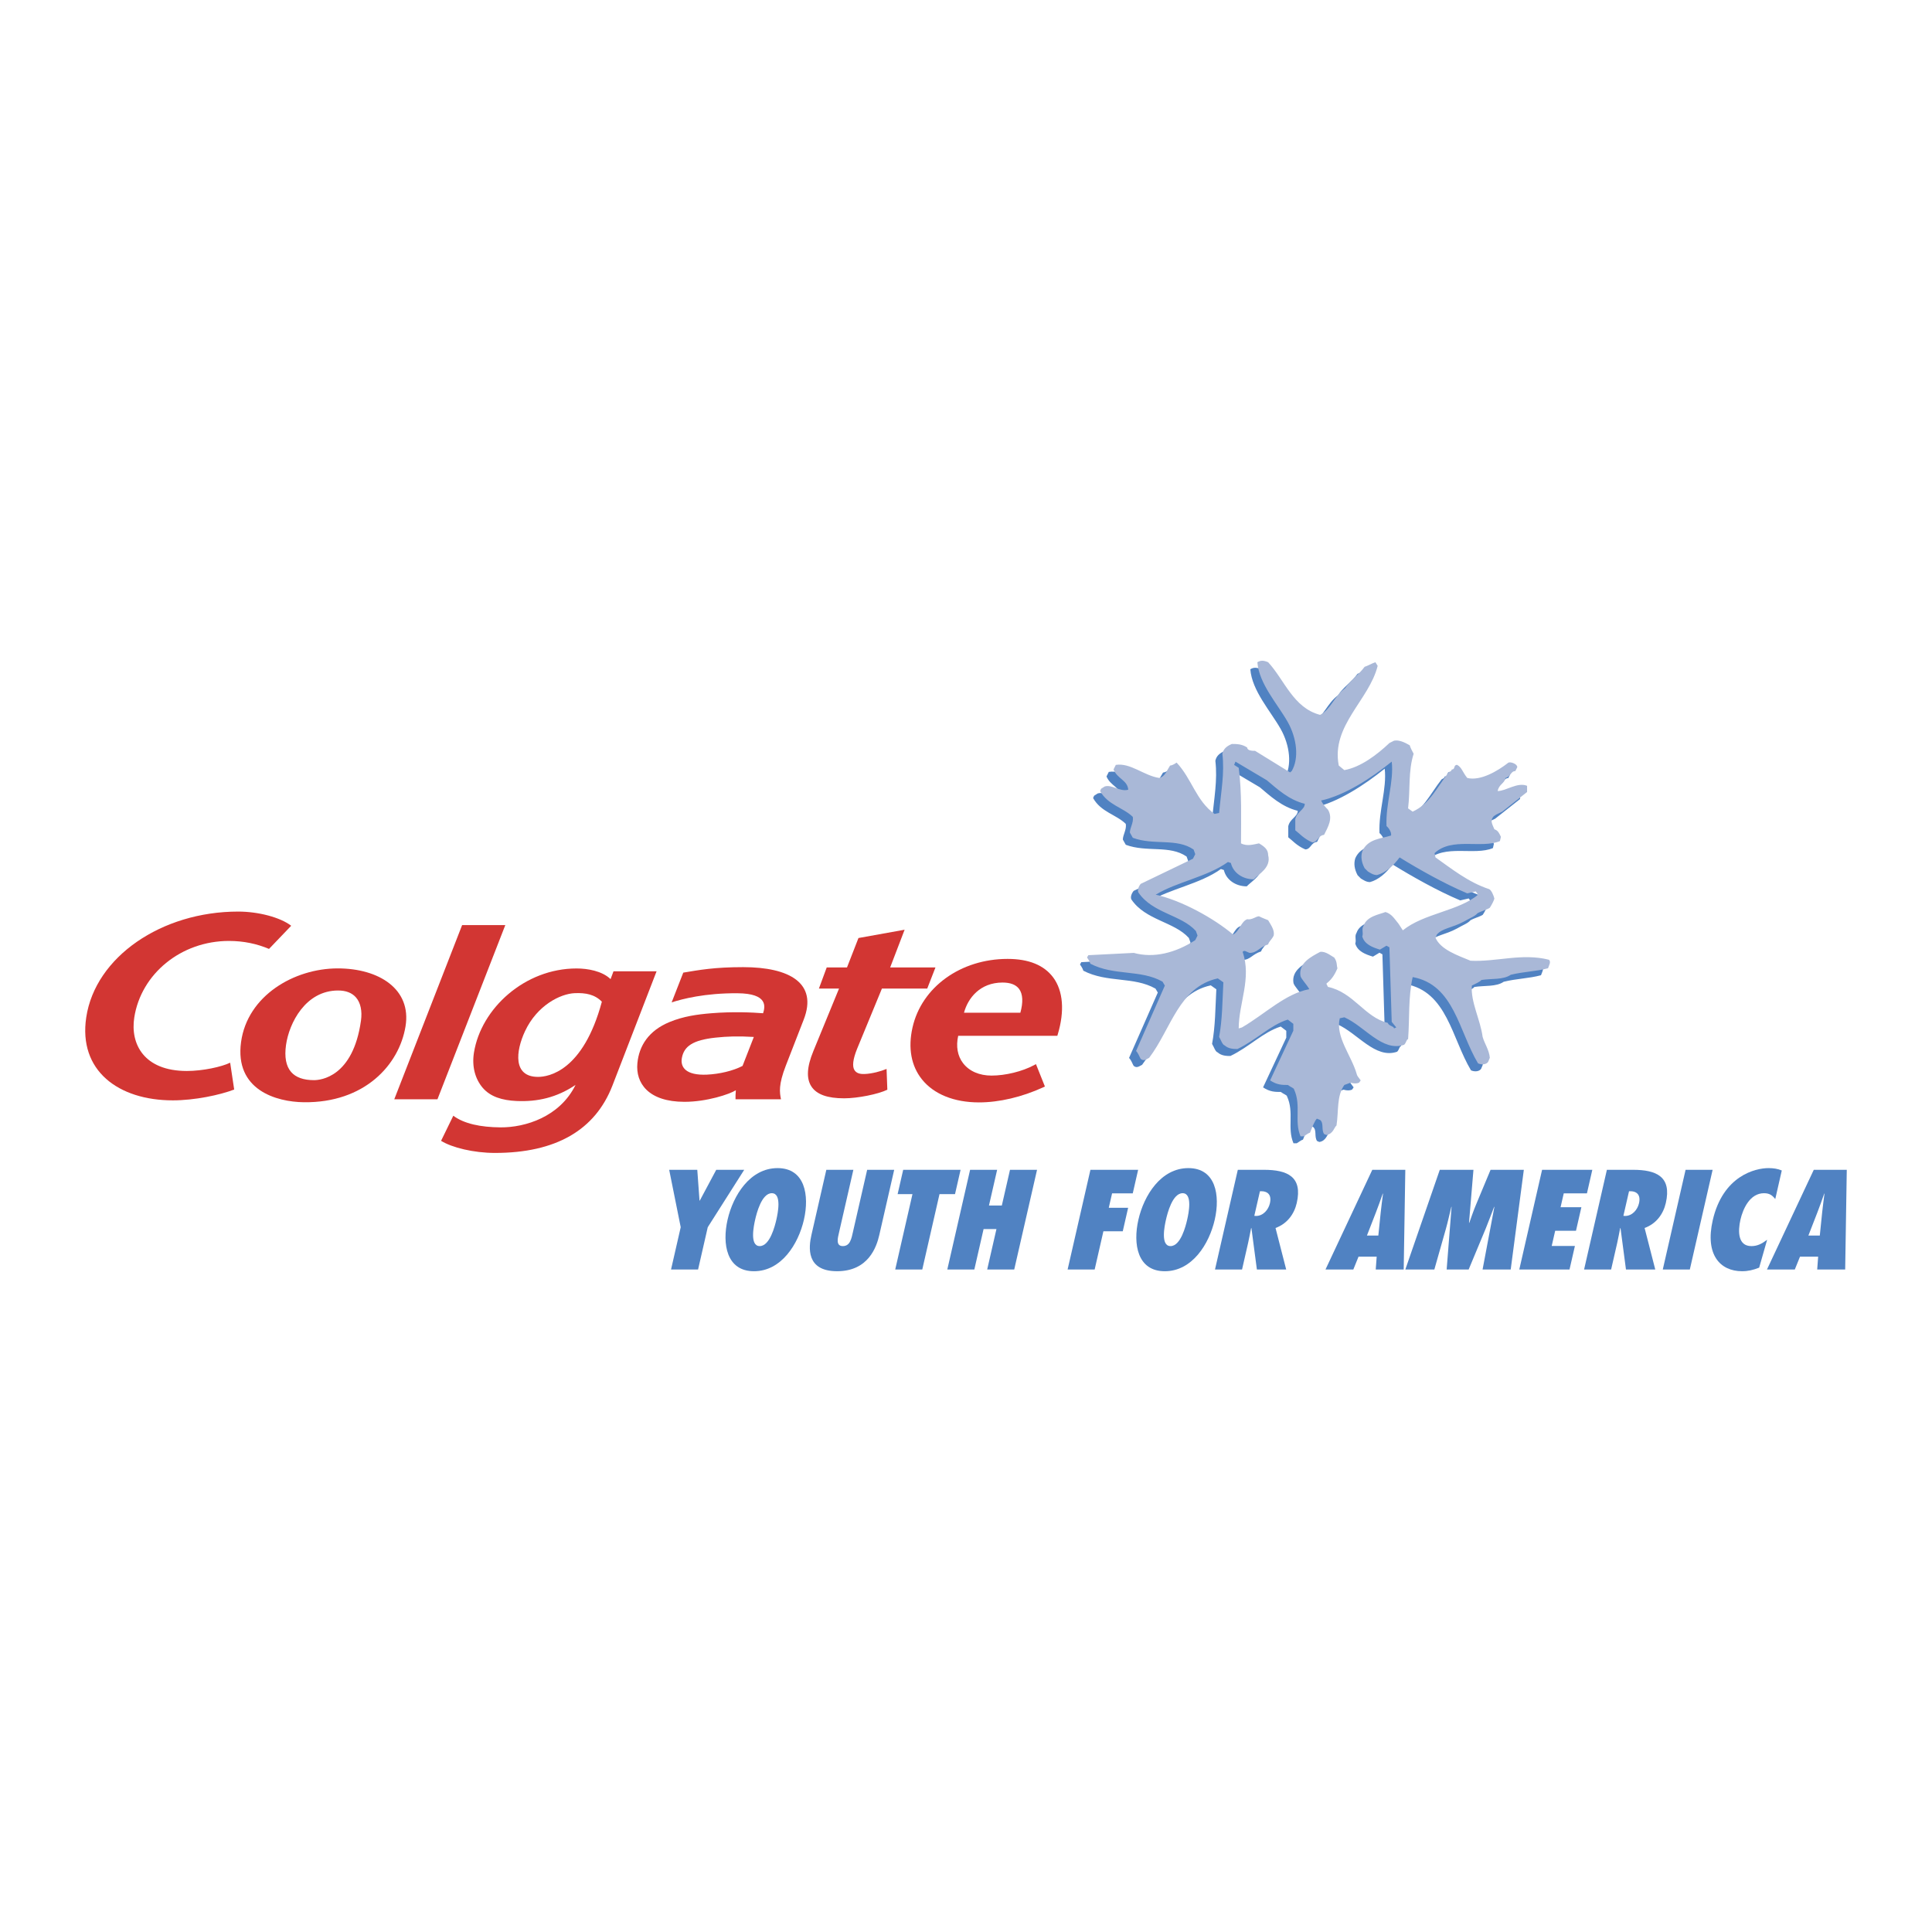 <?xml version="1.0" encoding="utf-8"?>
<!-- Generator: Adobe Illustrator 13.0.0, SVG Export Plug-In . SVG Version: 6.00 Build 14948)  -->
<!DOCTYPE svg PUBLIC "-//W3C//DTD SVG 1.0//EN" "http://www.w3.org/TR/2001/REC-SVG-20010904/DTD/svg10.dtd">
<svg version="1.0" id="Layer_1" xmlns="http://www.w3.org/2000/svg" xmlns:xlink="http://www.w3.org/1999/xlink" x="0px" y="0px"
	 width="192.756px" height="192.756px" viewBox="0 0 192.756 192.756" enable-background="new 0 0 192.756 192.756"
	 xml:space="preserve">
<g>
	<polygon fill-rule="evenodd" clip-rule="evenodd" fill="#FFFFFF" points="0,0 192.756,0 192.756,192.756 0,192.756 0,0 	"/>
	<path fill-rule="evenodd" clip-rule="evenodd" fill="#5082C2" d="M153.842,96.454c-2.708-0.685-5.22,0.229-7.829,0.099
		c-1.337-0.555-2.968-1.109-3.489-2.284l0.13-0.327c0.554-0.652,1.501-0.652,2.707-1.304c0.555-0.327,1.109-0.522,1.338-0.816
		c0.392-0.229,0.945-0.359,1.239-0.555c0.229-0.359,0.392-0.685,0.457-0.913c-0.065-0.294-0.294-0.848-0.522-0.946
		c-2.087-0.685-3.816-2.087-5.349-3.164l-0.099-0.424c1.729-1.631,4.665-0.424,6.524-1.207l0.097-0.424
		c-0.194-0.424-0.326-0.653-0.651-0.751c-0.229-0.555-0.457-0.88-0.065-1.304c0.293-0.228,0.62-0.327,0.848-0.457l2.479-1.958v-0.62
		c-0.979-0.391-2.088,0.522-2.937,0.522c0.132-0.685,0.686-0.75,0.783-1.305c0.522-0.131,0.522-0.685,0.979-0.685l0.195-0.392
		c0-0.326-0.652-0.554-0.881-0.457c-1.077,0.848-2.805,1.859-4.11,1.533c-0.456-0.555-0.554-1.077-1.011-1.304
		c-0.392,0-0.163,0.456-0.521,0.456l-0.099,0.163l-0.228,0.13c-1.175,1.5-1.859,3.131-3.588,3.915l-0.457-0.326
		c0.229-1.859,0-3.719,0.555-5.447c-0.164-0.294-0.326-0.621-0.393-0.848c-0.554-0.327-1.108-0.555-1.565-0.457l-0.456,0.229
		c-1.239,1.173-2.871,2.413-4.501,2.707l-0.555-0.457c-0.783-3.979,3.033-6.523,3.881-9.948l-0.228-0.358
		c-0.392,0.13-0.751,0.358-1.076,0.457c-0.62,0.848-1.402,1.304-1.957,2.152c-1.077,0.783-1.403,2.087-2.479,2.643
		c-2.675-0.686-3.556-3.491-5.187-5.251c-0.457-0.196-0.749-0.196-1.076,0c0.162,2.152,2.022,4.175,3.033,5.969
		c0.914,1.63,1.142,3.62,0.392,4.892l-0.163,0.13l-3.49-2.153c-0.229,0-0.782,0-0.782-0.327c-0.522-0.358-1.077-0.358-1.534-0.358
		c-0.554,0.228-0.848,0.522-0.945,0.979c0.229,1.957-0.13,3.718-0.326,5.903l-0.456,0.099c-1.859-1.337-2.251-3.491-3.784-5.122
		c-0.327,0.229-0.555,0.293-0.653,0.293c-0.357,0.555-0.521,1.109-1.074,1.24c-1.534-0.228-2.871-1.533-4.339-1.304l-0.229,0.456
		c0.392,0.946,1.402,1.077,1.468,2.022c-0.848,0.228-1.632-0.554-2.349-0.326l-0.358,0.229l-0.099,0.228
		c0.783,1.402,2.283,1.631,3.262,2.577c0.099,0.555-0.293,1.109-0.293,1.565l0.293,0.522c2.089,0.782,4.371,0,6.067,1.174
		l0.163,0.457l-0.228,0.457l-5.22,2.512c-0.228,0.293-0.326,0.62-0.228,0.847c1.402,2.088,4.272,2.219,5.74,3.85l0.163,0.457
		l-0.229,0.456c-1.958,1.272-4.142,1.827-6.132,1.272l-4.534,0.229l-0.13,0.229c0.228,0.326,0.326,0.554,0.326,0.62
		c2.381,1.239,5.022,0.555,7.208,1.792l0.229,0.392l-2.87,6.524c0.229,0.228,0.325,0.555,0.456,0.783
		c0.326,0.293,0.62,0,0.849-0.099c2.185-2.869,2.969-7.078,6.85-7.927l0.554,0.393c-0.098,1.859-0.098,3.719-0.424,5.447
		c0.196,0.326,0.326,0.782,0.555,0.848c0.392,0.359,0.946,0.359,1.271,0.359c1.86-0.881,3.262-2.381,5.023-2.936l0.555,0.423v0.686
		l-2.316,4.958c0.686,0.457,1.207,0.457,1.762,0.457c0.326,0.229,0.62,0.326,0.62,0.424c0.75,1.63,0,3.164,0.652,4.697h0.326
		c0.326-0.229,0.554-0.358,0.619-0.358c0.229-0.556,0.457-1.175,0.686-1.402l0.326,0.13c0.392,0.326,0.098,0.945,0.392,1.401
		l0.228,0.099c0.686-0.099,0.783-0.783,1.011-0.945c0.229-1.468,0-2.937,0.784-4.045l0.62-0.229c0.325,0.098,0.618,0.098,0.847,0
		l0.163-0.229c-0.228-0.293-0.392-0.522-0.392-0.619c-0.521-1.859-2.152-3.719-1.695-5.578l0.457-0.098
		c2.022,0.88,3.783,3.49,5.969,2.739c0.228-0.229,0.228-0.555,0.392-0.555c0.162-2.185,0-4.108,0.457-6.196
		c4.142,0.75,4.6,5.414,6.523,8.611c0.457,0.194,0.88,0.064,1.011-0.164l0.163-0.392c-0.065-0.782-0.521-1.402-0.717-2.087
		c-0.229-1.729-1.208-3.49-1.077-5.122c0.392-0.194,0.849-0.392,0.946-0.554c1.011-0.164,2.185,0,2.936-0.522
		c1.337-0.325,2.511-0.325,3.719-0.651C153.842,97.008,154.07,96.683,153.842,96.454L153.842,96.454z M139.261,93.519l-0.424-0.652
		c-0.457-0.555-0.686-0.979-1.305-1.174c-0.685,0.261-1.859,0.424-2.186,1.37c-0.229,0.358,0,0.685-0.131,1.077
		c0.229,0.782,1.012,1.076,1.763,1.304l0.651-0.392l0.294,0.163l0.228,7.437l0.458,0.555l-0.229,0.098
		c0-0.229-0.521-0.229-0.619-0.554c-2.315-0.555-3.393-3.034-5.969-3.589l-0.164-0.325c0.457-0.359,0.783-0.751,1.109-1.533
		c-0.099-0.295,0-0.62-0.326-1.076c-0.229-0.099-0.848-0.653-1.402-0.555c-0.848,0.456-2.186,1.109-1.957,2.413
		c0.098,0.326,0.555,0.751,0.88,1.305c-2.381,0.424-4.469,2.512-6.719,3.816l-0.325,0.098c0-2.512,1.304-4.991,0.391-7.632
		c0.163-0.229,0.392,0,0.685,0.098c0.783,0,0.945-0.555,1.859-0.849c0.099-0.326,0.326-0.424,0.555-0.88
		c0.098-0.522-0.229-0.979-0.555-1.533c-0.228-0.098-0.522-0.196-0.914-0.392c-0.292,0-0.717,0.392-1.173,0.294
		c-0.62,0.229-0.751,1.174-1.403,1.532c-1.924-1.63-5.186-3.425-7.73-3.979c2.153-1.304,5.121-1.761,7.209-3.261l0.293,0.098
		c0.229,0.978,1.175,1.63,2.284,1.63c0.521-0.554,1.761-1.174,1.435-2.413c0-0.555-0.359-0.849-0.914-1.175
		c-0.521,0.098-1.173,0.326-1.793,0c0-2.413,0.098-5.023-0.228-7.535l-0.457-0.293l0.13-0.326l3.132,1.859
		c1.011,0.848,2.185,1.956,3.783,2.348c0,0.587-0.782,0.783-0.946,1.534c0,0.326,0,0.685,0,1.108
		c0.392,0.294,0.849,0.848,1.697,1.207c0.554,0,0.554-0.685,1.174-0.75c0.392-0.783,0.913-1.631,0.392-2.512
		c-0.229-0.228-0.457-0.457-0.686-0.913c2.382-0.522,5.023-2.251,7.045-3.881c0.229,2.022-0.619,4.207-0.521,6.425
		c0.131,0.098,0.521,0.555,0.457,0.946c-1.012,0.326-2.316,0.326-2.871,1.565c-0.163,0.522-0.098,1.077,0.229,1.696l0.325,0.327
		c0.229,0.13,0.522,0.358,0.914,0.358c0.848-0.229,1.631-0.913,2.251-1.761c1.956,1.207,4.501,2.642,6.751,3.588l0.849-0.196
		l0.229,0.326C144.84,91.594,141.349,91.823,139.261,93.519L139.261,93.519z"/>
	<path fill-rule="evenodd" clip-rule="evenodd" fill="#A9B8D7" d="M154.541,95.754c-2.707-0.685-5.219,0.229-7.828,0.098
		c-1.337-0.554-2.968-1.109-3.49-2.283l0.131-0.326c0.555-0.652,1.501-0.652,2.708-1.304c0.554-0.327,1.108-0.522,1.337-0.816
		c0.392-0.229,0.945-0.358,1.239-0.555c0.229-0.359,0.392-0.685,0.457-0.913c-0.065-0.294-0.295-0.848-0.522-0.946
		c-2.088-0.684-3.816-2.087-5.35-3.164l-0.098-0.424c1.729-1.631,4.665-0.424,6.523-1.207l0.099-0.424
		c-0.196-0.424-0.327-0.652-0.652-0.75c-0.229-0.554-0.457-0.88-0.065-1.305c0.293-0.228,0.619-0.326,0.848-0.457l2.479-1.958v-0.62
		c-0.978-0.391-2.087,0.522-2.936,0.522c0.131-0.685,0.686-0.75,0.783-1.305c0.522-0.13,0.522-0.685,0.979-0.685l0.196-0.391
		c0-0.327-0.652-0.555-0.881-0.457c-1.077,0.848-2.806,1.859-4.109,1.533c-0.458-0.555-0.555-1.076-1.012-1.305
		c-0.392,0-0.163,0.457-0.521,0.457l-0.099,0.163l-0.228,0.13c-1.175,1.5-1.86,3.131-3.589,3.915l-0.456-0.326
		c0.229-1.859,0-3.719,0.555-5.447c-0.163-0.293-0.326-0.62-0.392-0.848c-0.555-0.326-1.109-0.555-1.565-0.457l-0.457,0.229
		c-1.24,1.173-2.87,2.414-4.501,2.707l-0.555-0.457c-0.783-3.98,3.033-6.524,3.881-9.949l-0.228-0.359
		c-0.392,0.131-0.75,0.359-1.076,0.457c-0.62,0.848-1.403,1.305-1.958,2.153c-1.075,0.783-1.402,2.087-2.479,2.642
		c-2.675-0.686-3.555-3.49-5.187-5.252c-0.457-0.196-0.749-0.196-1.075,0c0.162,2.153,2.021,4.175,3.033,5.969
		c0.912,1.631,1.142,3.62,0.391,4.893l-0.162,0.13l-3.491-2.152c-0.228,0-0.782,0-0.782-0.326c-0.522-0.359-1.077-0.359-1.533-0.359
		c-0.555,0.228-0.849,0.522-0.946,0.979c0.229,1.957-0.131,3.718-0.325,5.904l-0.458,0.098c-1.859-1.338-2.25-3.49-3.783-5.121
		c-0.326,0.228-0.554,0.293-0.652,0.293c-0.359,0.554-0.521,1.109-1.076,1.239c-1.533-0.228-2.87-1.533-4.338-1.305l-0.229,0.457
		c0.392,0.946,1.402,1.077,1.468,2.022c-0.849,0.228-1.631-0.555-2.348-0.326l-0.359,0.228l-0.099,0.229
		c0.783,1.402,2.284,1.631,3.262,2.577c0.098,0.554-0.293,1.108-0.293,1.565l0.293,0.522c2.088,0.783,4.371,0,6.067,1.174
		l0.162,0.458l-0.228,0.456l-5.219,2.512c-0.228,0.294-0.325,0.62-0.228,0.849c1.402,2.087,4.271,2.218,5.739,3.849l0.164,0.456
		l-0.229,0.458c-1.957,1.271-4.142,1.826-6.132,1.271l-4.533,0.229l-0.13,0.228c0.228,0.326,0.326,0.554,0.326,0.62
		c2.38,1.24,5.022,0.555,7.208,1.794l0.229,0.392l-2.871,6.523c0.229,0.229,0.326,0.555,0.457,0.783c0.326,0.293,0.62,0,0.848-0.099
		c2.187-2.87,2.969-7.077,6.85-7.926l0.555,0.392c-0.098,1.859-0.098,3.719-0.423,5.446c0.194,0.326,0.325,0.784,0.554,0.85
		c0.392,0.357,0.945,0.357,1.272,0.357c1.858-0.881,3.262-2.38,5.023-2.935l0.554,0.424v0.685l-2.315,4.959
		c0.685,0.455,1.206,0.455,1.762,0.455c0.325,0.229,0.619,0.326,0.619,0.425c0.751,1.631,0,3.164,0.652,4.697h0.326
		c0.326-0.229,0.555-0.358,0.619-0.358c0.229-0.555,0.457-1.175,0.686-1.404l0.326,0.132c0.392,0.325,0.098,0.945,0.392,1.402
		l0.229,0.098c0.685-0.098,0.783-0.782,1.011-0.946c0.229-1.469,0-2.936,0.783-4.045l0.619-0.228c0.326,0.099,0.62,0.099,0.849,0
		l0.163-0.228c-0.229-0.294-0.392-0.523-0.392-0.62c-0.522-1.859-2.152-3.72-1.695-5.578l0.456-0.098
		c2.022,0.881,3.784,3.49,5.969,2.74c0.229-0.229,0.229-0.555,0.392-0.555c0.163-2.186,0-4.109,0.456-6.197
		c4.144,0.75,4.6,5.414,6.523,8.61c0.457,0.196,0.881,0.065,1.012-0.163l0.163-0.392c-0.065-0.782-0.522-1.402-0.718-2.088
		c-0.229-1.728-1.207-3.489-1.076-5.12c0.392-0.195,0.848-0.392,0.946-0.555c1.01-0.163,2.186,0,2.936-0.522
		c1.337-0.326,2.512-0.326,3.719-0.651C154.541,96.309,154.77,95.983,154.541,95.754L154.541,95.754z M139.961,92.819l-0.424-0.652
		c-0.456-0.555-0.685-0.978-1.305-1.174c-0.685,0.26-1.858,0.424-2.186,1.369c-0.228,0.359,0,0.686-0.13,1.077
		c0.229,0.783,1.011,1.076,1.761,1.305l0.653-0.392l0.293,0.163l0.229,7.438l0.456,0.554l-0.228,0.099
		c0-0.229-0.522-0.229-0.621-0.555c-2.314-0.555-3.392-3.034-5.968-3.588l-0.163-0.326c0.456-0.359,0.783-0.75,1.109-1.533
		c-0.099-0.294,0-0.62-0.326-1.077c-0.229-0.098-0.849-0.652-1.403-0.555c-0.848,0.457-2.186,1.109-1.957,2.415
		c0.099,0.325,0.555,0.75,0.881,1.304c-2.381,0.425-4.469,2.512-6.72,3.816l-0.326,0.099c0-2.513,1.305-4.991,0.392-7.633
		c0.163-0.228,0.391,0,0.685,0.098c0.784,0,0.946-0.555,1.859-0.848c0.098-0.327,0.326-0.423,0.556-0.881
		c0.098-0.521-0.229-0.979-0.556-1.533c-0.228-0.098-0.521-0.196-0.913-0.391c-0.294,0-0.718,0.391-1.174,0.293
		c-0.621,0.229-0.751,1.175-1.403,1.533c-1.925-1.631-5.187-3.424-7.729-3.979c2.152-1.305,5.12-1.762,7.208-3.262l0.293,0.098
		c0.229,0.979,1.175,1.63,2.284,1.63c0.521-0.554,1.761-1.174,1.435-2.414c0-0.555-0.358-0.848-0.913-1.174
		c-0.521,0.098-1.174,0.326-1.795,0c0-2.415,0.099-5.023-0.228-7.535l-0.457-0.294l0.131-0.326l3.131,1.859
		c1.012,0.848,2.186,1.957,3.784,2.348c0,0.587-0.783,0.783-0.946,1.533c0,0.327,0,0.686,0,1.11
		c0.393,0.293,0.849,0.848,1.696,1.207c0.555,0,0.555-0.685,1.175-0.75c0.392-0.783,0.913-1.631,0.392-2.512
		c-0.229-0.229-0.457-0.457-0.686-0.914c2.381-0.522,5.023-2.25,7.046-3.881c0.229,2.022-0.62,4.208-0.521,6.426
		c0.129,0.098,0.521,0.554,0.456,0.946c-1.011,0.326-2.315,0.326-2.87,1.565c-0.163,0.522-0.098,1.077,0.229,1.696l0.326,0.326
		c0.228,0.131,0.521,0.359,0.912,0.359c0.849-0.229,1.631-0.914,2.251-1.762c1.958,1.207,4.502,2.642,6.753,3.588l0.848-0.196
		l0.228,0.327C145.539,90.894,142.049,91.123,139.961,92.819L139.961,92.819z"/>
	<polygon fill-rule="evenodd" clip-rule="evenodd" fill="#5082C2" points="66.95,126.658 67.915,122.438 66.765,116.713 
		69.568,116.713 69.791,119.786 69.817,119.786 71.459,116.713 74.25,116.713 70.613,122.438 69.648,126.658 66.95,126.658 	"/>
	<path fill-rule="evenodd" clip-rule="evenodd" fill="#5082C2" d="M77.577,116.542c2.738,0,3.187,2.716,2.632,5.144
		c-0.555,2.428-2.247,5.145-4.985,5.145c-2.737,0-3.188-2.717-2.633-5.145C73.146,119.258,74.839,116.542,77.577,116.542
		L77.577,116.542z M75.797,124.323c1.018,0,1.519-2.019,1.661-2.638c0.142-0.619,0.564-2.639-0.455-2.639
		c-1.018,0-1.52,2.02-1.661,2.639S74.778,124.323,75.797,124.323L75.797,124.323z"/>
	<path fill-rule="evenodd" clip-rule="evenodd" fill="#5082C2" d="M89.214,116.713l-1.487,6.504c-0.274,1.2-1.091,3.613-4.212,3.613
		c-3.121,0-2.833-2.413-2.559-3.613l1.487-6.504h2.698l-1.43,6.252c-0.06,0.264-0.152,0.607-0.132,0.871
		c0.016,0.277,0.14,0.487,0.51,0.487c0.383,0,0.603-0.21,0.73-0.475c0.142-0.276,0.208-0.62,0.265-0.871l1.433-6.265H89.214
		L89.214,116.713z"/>
	<polygon fill-rule="evenodd" clip-rule="evenodd" fill="#5082C2" points="89.317,126.658 91.037,119.14 89.556,119.14 
		90.111,116.713 95.837,116.713 95.282,119.14 93.734,119.14 92.016,126.658 89.317,126.658 	"/>
	<polygon fill-rule="evenodd" clip-rule="evenodd" fill="#5082C2" points="98.493,126.658 99.416,122.622 98.133,122.622 
		97.21,126.658 94.513,126.658 96.787,116.713 99.484,116.713 98.67,120.274 99.953,120.274 100.768,116.713 103.466,116.713 
		101.19,126.658 98.493,126.658 	"/>
	<polygon fill-rule="evenodd" clip-rule="evenodd" fill="#5082C2" points="106.517,126.658 108.792,116.713 113.552,116.713 
		113.016,119.061 110.953,119.061 110.624,120.499 112.555,120.499 112.018,122.847 110.086,122.847 109.215,126.658 
		106.517,126.658 	"/>
	<path fill-rule="evenodd" clip-rule="evenodd" fill="#5082C2" d="M118.564,116.542c2.736,0,3.187,2.716,2.632,5.144
		s-2.248,5.145-4.985,5.145s-3.188-2.717-2.632-5.145C114.134,119.258,115.826,116.542,118.564,116.542L118.564,116.542z
		 M116.784,124.323c1.019,0,1.52-2.019,1.661-2.638c0.143-0.619,0.563-2.639-0.454-2.639c-1.019,0-1.521,2.02-1.662,2.639
		S115.766,124.323,116.784,124.323L116.784,124.323z"/>
	<path fill-rule="evenodd" clip-rule="evenodd" fill="#5082C2" d="M125.4,126.658l-0.547-4.142l-0.033,0.026
		c-0.098,0.489-0.184,0.977-0.295,1.464l-0.605,2.651h-2.699l2.275-9.945h2.605c2.341,0,3.877,0.686,3.276,3.311
		c-0.25,1.096-0.95,2.07-2.118,2.493l1.064,4.142H125.4L125.4,126.658z M125.312,121.316c0.715,0,1.24-0.619,1.388-1.266
		c0.198-0.871-0.245-1.24-0.995-1.2l-0.562,2.452L125.312,121.316L125.312,121.316z"/>
	<path fill-rule="evenodd" clip-rule="evenodd" fill="#5082C2" d="M137.257,126.658l0.095-1.279h-1.812l-0.518,1.279h-2.777
		l4.669-9.945h3.294l-0.16,9.945H137.257L137.257,126.658z M137.517,123.269l0.237-2.309c0.062-0.62,0.154-1.253,0.23-1.873h-0.026
		c-0.222,0.62-0.433,1.253-0.681,1.873l-0.897,2.309H137.517L137.517,123.269z"/>
	<path fill-rule="evenodd" clip-rule="evenodd" fill="#5082C2" d="M147.917,126.658l1.179-6.252h-0.026
		c-0.285,0.726-0.544,1.45-0.843,2.176l-1.698,4.076h-2.196l0.491-6.252h-0.025c-0.184,0.739-0.336,1.464-0.544,2.202l-1.15,4.05
		h-2.896l3.438-9.945h3.359l-0.443,5.289h0.027c0.221-0.619,0.426-1.227,0.687-1.847l1.436-3.442h3.319l-1.309,9.945H147.917
		L147.917,126.658z"/>
	<polygon fill-rule="evenodd" clip-rule="evenodd" fill="#5082C2" points="153.854,116.713 158.866,116.713 158.33,119.061 
		156.016,119.061 155.698,120.446 157.774,120.446 157.237,122.793 155.161,122.793 154.814,124.311 157.129,124.311 
		156.591,126.658 151.58,126.658 153.854,116.713 	"/>
	<path fill-rule="evenodd" clip-rule="evenodd" fill="#5082C2" d="M162.223,126.658l-0.546-4.142l-0.033,0.026
		c-0.1,0.489-0.184,0.977-0.295,1.464l-0.606,2.651h-2.698l2.274-9.945h2.605c2.341,0,3.877,0.686,3.275,3.311
		c-0.25,1.096-0.949,2.07-2.117,2.493l1.064,4.142H162.223L162.223,126.658z M162.136,121.316c0.714,0,1.239-0.619,1.388-1.266
		c0.198-0.871-0.246-1.24-0.996-1.2l-0.562,2.452L162.136,121.316L162.136,121.316z"/>
	<polygon fill-rule="evenodd" clip-rule="evenodd" fill="#5082C2" points="165.896,126.658 168.171,116.713 170.869,116.713 
		168.594,126.658 165.896,126.658 	"/>
	<path fill-rule="evenodd" clip-rule="evenodd" fill="#5082C2" d="M177.119,119.628c-0.3-0.37-0.568-0.581-1.124-0.581
		c-1.402,0-2.099,1.544-2.35,2.639c-0.265,1.161-0.259,2.638,1.09,2.638c0.608,0,1.046-0.237,1.573-0.633l-0.795,2.783
		c-0.597,0.237-1.113,0.356-1.709,0.356c-2.208,0-3.702-1.676-2.925-5.079c1.021-4.458,4.261-5.209,5.569-5.209
		c0.477,0,0.924,0.065,1.321,0.237L177.119,119.628L177.119,119.628z"/>
	<path fill-rule="evenodd" clip-rule="evenodd" fill="#5082C2" d="M181.303,126.658l0.095-1.279h-1.812l-0.518,1.279h-2.777
		l4.669-9.945h3.293l-0.159,9.945H181.303L181.303,126.658z M181.562,123.269l0.236-2.309c0.062-0.62,0.154-1.253,0.23-1.873h-0.026
		c-0.222,0.62-0.433,1.253-0.68,1.873l-0.898,2.309H181.562L181.562,123.269z"/>
	<path fill-rule="evenodd" clip-rule="evenodd" fill="#D23633" d="M29.053,92.363c-1.106-0.85-3.296-1.415-5.289-1.415
		c-7.652,0-14.251,4.522-15.159,10.55c-0.802,5.318,3.202,8.285,8.641,8.285c2.168,0,4.676-0.527,6.119-1.08l-0.402-2.679
		c-0.833,0.411-2.728,0.828-4.318,0.828c-4.294,0-5.66-2.702-5.248-5.338c0.676-4.342,4.656-7.636,9.45-7.636
		c1.472,0,2.804,0.292,3.993,0.796L29.053,92.363L29.053,92.363z"/>
	<path fill-rule="evenodd" clip-rule="evenodd" fill="#D23633" d="M33.699,96.617c-4.365,0-9.014,2.73-9.647,7.341
		c-0.658,4.806,3.541,5.979,6.254,6.013c6.049,0.076,9.519-3.715,10.153-7.568C41.07,98.7,37.832,96.617,33.699,96.617
		L33.699,96.617z M31.325,107.767c-1.042,0-1.809-0.272-2.278-0.812c-0.508-0.583-0.68-1.49-0.511-2.693
		c0.308-2.188,1.945-5.44,5.197-5.44c0.784,0,1.383,0.233,1.782,0.69c0.459,0.528,0.636,1.352,0.499,2.322
		C35.22,107.48,31.969,107.767,31.325,107.767L31.325,107.767z"/>
	<polygon fill-rule="evenodd" clip-rule="evenodd" fill="#D23633" points="46.106,92.297 39.337,109.675 43.645,109.675 
		50.414,92.297 46.106,92.297 	"/>
	<path fill-rule="evenodd" clip-rule="evenodd" fill="#D23633" d="M61.208,96.909l-0.29,0.779c-0.853-0.823-2.314-1.064-3.395-1.064
		c-5.173,0-9.526,3.992-10.236,8.39c-0.224,1.391,0.121,2.631,0.863,3.505c0.771,0.909,1.959,1.262,3.376,1.327
		c2.098,0.096,4.025-0.343,5.896-1.603c-1.565,3.185-5.014,4.252-7.48,4.235c-1.996-0.015-3.651-0.364-4.715-1.162l-1.221,2.504
		c1.084,0.675,3.25,1.208,5.381,1.208c6.051,0,9.994-2.264,11.718-6.726l4.402-11.394H61.208L61.208,96.909z M52.382,102.879
		c1.199-2.564,3.513-3.735,4.969-3.792c1.087-0.044,1.989,0.128,2.697,0.852c-1.872,6.956-5.343,7.502-6.369,7.502
		C51.161,107.44,51.447,104.88,52.382,102.879L52.382,102.879z"/>
	<path fill-rule="evenodd" clip-rule="evenodd" fill="#D23633" d="M88.812,96.522l1.442-3.764l-4.605,0.829l-1.144,2.935h-2.023
		l-0.779,2.105h2.008l-2.562,6.241c-0.656,1.592-0.716,2.753-0.182,3.55c0.523,0.78,1.588,1.161,3.255,1.161
		c1.343,0,3.389-0.41,4.308-0.858l-0.077-2.074c-0.556,0.236-1.457,0.479-2.186,0.506c-0.515,0.021-0.813-0.099-1-0.361
		c-0.265-0.376-0.171-1.126,0.247-2.155c0,0.001,2.11-5.122,2.476-6.009h4.521l0.819-2.105H88.812L88.812,96.522z"/>
	<path fill-rule="evenodd" clip-rule="evenodd" fill="#D23633" d="M68.17,97.039c1.587-0.263,3.087-0.547,5.975-0.547
		c4.641,0,7.456,1.606,6.041,5.237c-0.61,1.565-1.248,3.206-1.784,4.588c-0.75,1.933-0.617,2.672-0.484,3.357h-4.535
		c-0.006-0.243-0.001-0.555,0.032-0.9c-0.628,0.4-2.911,1.155-5.124,1.155c-3.608,0-4.888-1.872-4.699-3.853
		c0.165-1.736,1.123-3.248,3.21-4.109c1.38-0.569,2.749-0.76,4.158-0.875c2.186-0.179,4.117-0.082,5.173,0
		c0.207-0.649,0.507-1.973-2.553-1.995c-3.271-0.022-5.526,0.574-6.57,0.911L68.17,97.039L68.17,97.039z M71.402,103.523
		c-2.289,0.245-3.149,0.866-3.369,2.016c-0.175,0.918,0.376,1.773,2.501,1.678c1.237-0.058,2.592-0.372,3.55-0.87l1.126-2.89
		C73.629,103.362,72.555,103.401,71.402,103.523L71.402,103.523z"/>
	<path fill-rule="evenodd" clip-rule="evenodd" fill="#D23633" d="M105.078,97.521c-0.913-1.228-2.443-1.851-4.549-1.851
		c-4.682,0-8.583,2.816-9.489,6.85c-0.458,2.038-0.132,3.826,0.942,5.168c1.186,1.482,3.208,2.299,5.694,2.299
		c2.015,0,4.289-0.535,6.406-1.506l0.169-0.078l-0.069-0.173l-0.743-1.86l-0.081-0.202l-0.191,0.103
		c-1.186,0.632-2.851,1.04-4.243,1.04c-1.215,0-2.221-0.438-2.834-1.23c-0.558-0.724-0.727-1.692-0.491-2.737h9.744h0.146
		l0.042-0.139C106.232,100.877,106.071,98.859,105.078,97.521L105.078,97.521z M101.802,101.039h-5.623
		c0.383-1.439,1.586-3.011,3.848-3.011c0.779,0,1.335,0.215,1.649,0.639C102.052,99.173,102.092,99.992,101.802,101.039
		L101.802,101.039z"/>
</g>
</svg>
